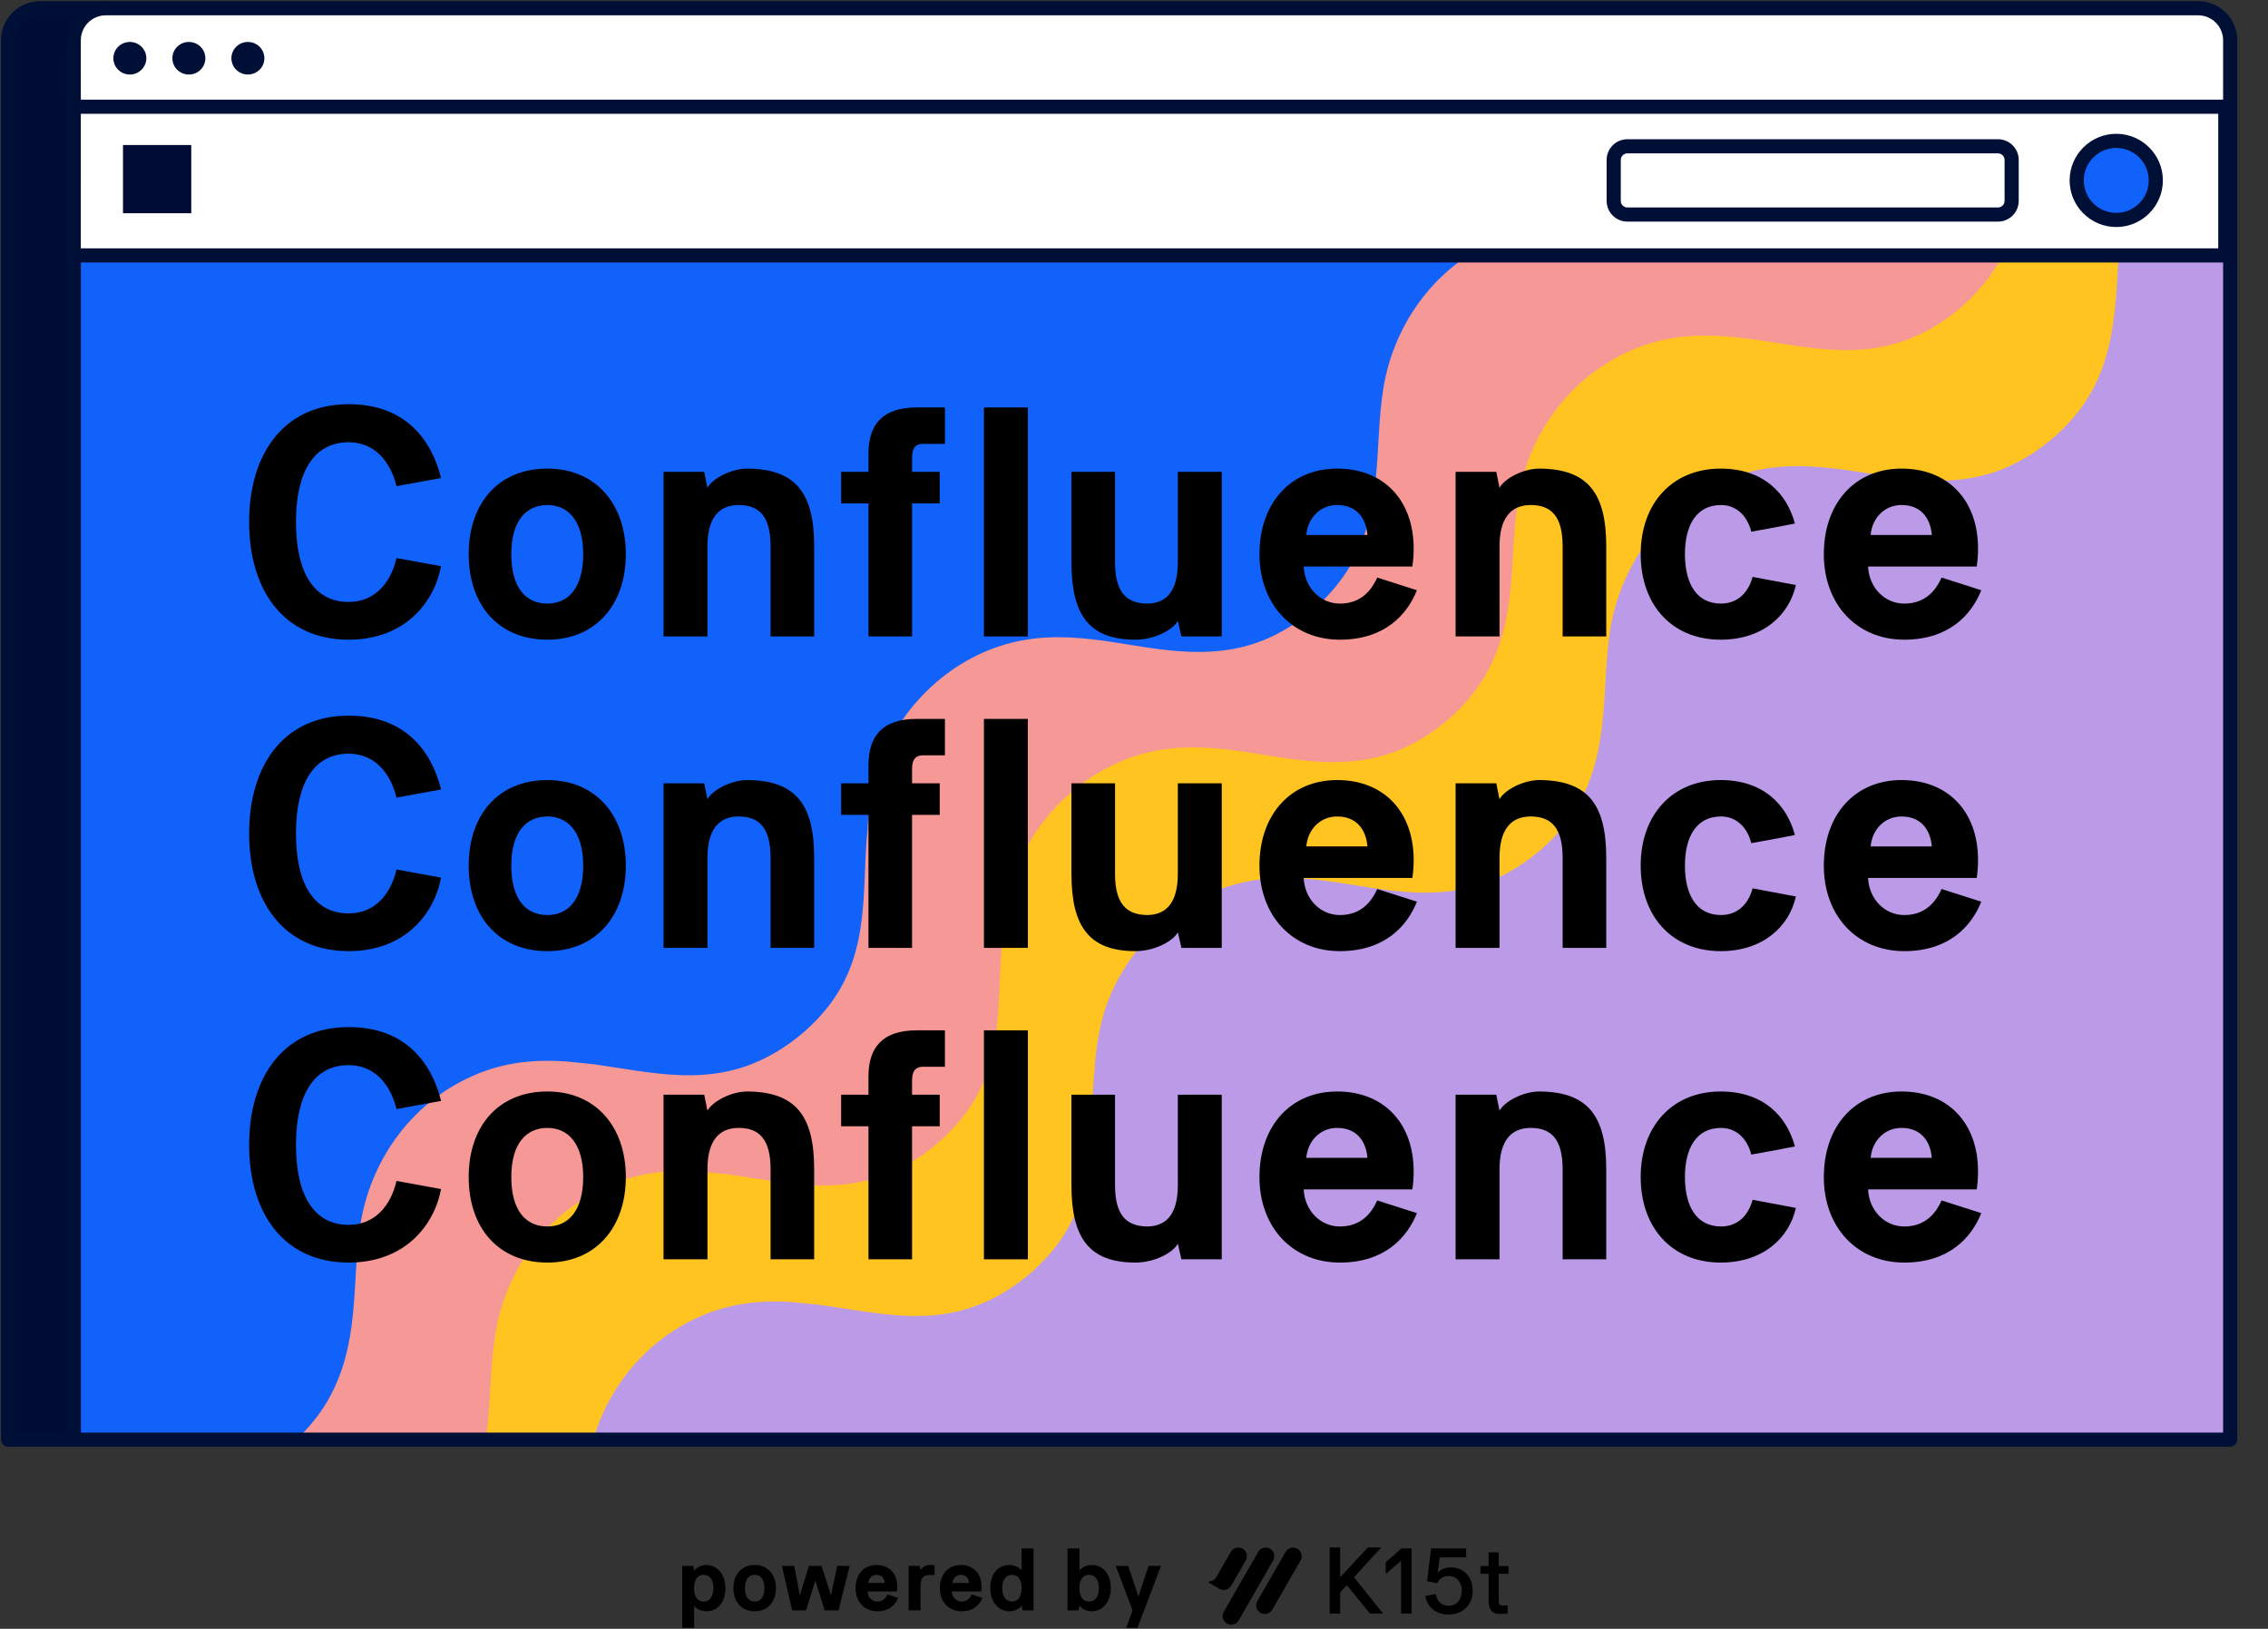 <svg width="355" height="255" viewBox="0 0 355 255" fill="none" xmlns="http://www.w3.org/2000/svg">
<rect x="0" y="0" width="355" height="255" fill="#333333" stroke="none"/>
<g clip-path="url(#clip0_897_116094)">
<path d="M349.502 33.397H40.301V231.035H349.502V33.397Z" fill="#BB9AE8"/>
<path d="M-30.196 36.153L-30.196 335.05H-18.059V335.041C-13.235 335.154 -8.205 334.248 -3.46 331.419C1.602 328.402 5.751 323.863 7.937 318.774C11.937 309.461 10.086 300.302 12.257 291.04C14.445 281.71 21.919 272.857 32.009 269.595C41.829 266.421 50.665 269.662 59.586 270.386C64.229 270.762 69.207 270.522 74.082 268.319C79.261 265.98 84.078 261.758 86.855 256.918C92.05 247.866 90.509 238.341 91.962 229.305C93.472 219.913 99.379 210.604 109.578 206.104C114.489 203.937 119.257 203.555 123.899 203.844L128.184 204.273C131.105 204.658 133.976 205.176 136.798 205.544C141.365 206.138 146.223 206.426 151.204 204.963C156.613 203.375 161.865 199.608 165.373 195.003C171.982 186.329 170.336 176.299 171.349 167.381C171.366 167.231 171.33 167.081 171.349 166.931V166.932C171.543 164.712 171.83 162.49 172.352 160.262C174.54 150.933 182.014 142.079 192.104 138.817C201.924 135.643 210.76 138.885 219.682 139.608C224.324 139.985 229.302 139.744 234.178 137.542C239.357 135.202 244.173 130.98 246.951 126.141C252.146 117.089 250.604 107.563 252.057 98.528C253.567 89.136 259.474 79.826 269.673 75.326C279.253 71.1 288.297 73.646 296.894 74.766C301.46 75.361 306.318 75.648 311.3 74.186C316.708 72.597 321.96 68.83 325.469 64.225C332.077 55.551 330.941 45.071 331.954 36.153C331.971 36.003 331.991 36.303 332.01 36.153L-30.196 36.153Z" fill="#FFC420"/>
<path d="M-44.63 15.713L-44.63 314.611H-32.493V314.602C-27.67 314.714 -22.64 313.808 -17.895 310.98C-12.833 307.963 -8.683 303.424 -6.497 298.335C-2.497 289.021 -4.349 279.862 -2.177 270.6C0.01 261.271 7.484 252.417 17.575 249.155C27.395 245.981 36.23 249.223 45.152 249.946C49.794 250.323 54.772 250.082 59.648 247.88C64.827 245.54 69.644 241.318 72.421 236.479C77.616 227.427 76.074 217.901 77.527 208.866C79.037 199.474 84.945 190.164 95.144 185.664C100.054 183.498 104.823 183.116 109.464 183.404L113.749 183.833C116.671 184.218 119.542 184.737 122.364 185.104C126.93 185.699 131.789 185.986 136.77 184.524C142.179 182.936 147.43 179.168 150.939 174.563C157.548 165.889 155.901 155.86 156.914 146.942C156.931 146.791 156.895 146.641 156.914 146.491V146.493C157.108 144.273 157.395 142.051 157.918 139.823C160.105 130.493 167.579 121.64 177.67 118.378C187.49 115.204 196.325 118.445 205.247 119.169C209.89 119.545 214.868 119.305 219.743 117.102C224.922 114.763 229.739 110.541 232.516 105.701C237.711 96.649 236.17 87.124 237.622 78.088C239.132 68.696 245.04 59.387 255.239 54.887C264.818 50.66 273.862 53.207 282.459 54.327C287.025 54.921 291.884 55.209 296.865 53.746C302.273 52.158 307.526 48.391 311.034 43.786C317.643 35.112 316.507 24.632 317.52 15.714C317.536 15.563 317.557 15.864 317.575 15.714L-44.63 15.713Z" fill="#F69896"/>
<path d="M-243.408 -1.535L-243.408 297.362H-53.594V297.353C-48.77 297.466 -43.74 296.56 -38.995 293.731C-33.933 290.714 -29.784 286.175 -27.598 281.086C-23.598 271.773 -25.449 262.614 -23.278 253.352C-21.09 244.022 -13.616 235.168 -3.526 231.907C6.294 228.733 15.13 231.974 24.051 232.698C28.694 233.074 33.672 232.834 38.547 230.631C43.726 228.292 48.543 224.07 51.32 219.23C56.515 210.178 54.974 200.653 56.427 191.617C57.937 182.225 63.844 172.916 74.043 168.416C78.954 166.249 83.722 165.867 88.364 166.156L92.649 166.585C95.57 166.97 98.441 167.488 101.263 167.856C105.83 168.45 110.688 168.738 115.669 167.275C121.078 165.687 126.33 161.92 129.838 157.315C136.447 148.64 134.801 138.611 135.814 129.693C135.831 129.543 135.795 129.393 135.814 129.242V129.244C136.008 127.024 136.295 124.802 136.817 122.574C139.005 113.245 146.479 104.391 156.569 101.129C166.389 97.955 175.225 101.196 184.147 101.92C188.789 102.297 193.767 102.056 198.642 99.854C203.822 97.514 208.638 93.292 211.415 88.453C216.61 79.401 215.069 69.875 216.522 60.84C218.032 51.447 223.939 42.138 234.138 37.638C243.718 33.412 252.762 35.958 261.359 37.078C265.925 37.673 270.783 37.96 275.764 36.498C281.173 34.909 286.425 31.142 289.934 26.537C296.542 17.863 295.406 7.383 296.419 -1.535C296.436 -1.685 296.456 -1.385 296.475 -1.535L-243.408 -1.535Z" fill="#1062FB"/>
</g>
<g clip-path="url(#clip1_897_116094)">
<path d="M106.779 245.148H108.513L108.651 245.921C108.914 245.493 109.711 245.012 110.539 245.012C112.287 245.012 113.542 246.499 113.542 248.634C113.542 250.783 112.425 252.257 110.539 252.257C109.823 252.257 108.956 251.871 108.651 251.417V254.845H106.779V245.148ZM110.154 246.553C109.245 246.553 108.638 247.229 108.638 248.634C108.638 250.066 109.245 250.728 110.154 250.728C111.034 250.728 111.667 250.066 111.667 248.634C111.667 247.229 111.034 246.553 110.154 246.553Z" fill="black"/>
<path d="M118.133 252.257C116.052 252.257 114.8 250.783 114.8 248.634C114.8 246.486 116.052 245.012 118.133 245.012C120.172 245.012 121.453 246.499 121.453 248.634C121.453 250.783 120.172 252.257 118.133 252.257ZM118.133 246.553C117.224 246.553 116.604 247.229 116.604 248.634C116.604 250.066 117.224 250.728 118.133 250.728C119.016 250.728 119.649 250.066 119.649 248.634C119.649 247.229 119.016 246.553 118.133 246.553Z" fill="black"/>
<path d="M127.615 247.449L126.169 252.119H124.005L122.38 245.149H124.323L125.19 249.75L126.622 245.149H128.594L130.065 249.763L131.044 245.149H132.987L131.25 252.119H129.089L127.615 247.449Z" fill="black"/>
<path d="M138.901 249.625C139.122 249.694 140.362 250.094 140.583 250.163C140.169 251.195 139.219 252.257 137.318 252.257C135.333 252.257 133.917 250.783 133.917 248.634C133.917 246.486 135.224 245.012 137.208 245.012C139.177 245.012 140.445 246.348 140.445 248.4C140.445 248.634 140.43 248.869 140.391 249.158H135.789C135.83 250.052 136.492 250.728 137.318 250.728C137.87 250.728 138.502 250.521 138.901 249.625ZM138.489 247.822C138.419 247.05 137.979 246.553 137.208 246.553C136.45 246.553 135.953 247.146 135.898 247.822H138.489Z" fill="black"/>
<path d="M146.289 245.039V246.582H145.312C144.471 246.582 144.086 247.202 144.086 248.4V252.119H142.227V245.149H143.948L144.086 245.824C144.362 245.397 144.732 245.012 145.56 245.012C145.794 245.012 146.055 245.025 146.289 245.039Z" fill="black"/>
<path d="M152.091 249.625C152.313 249.694 153.552 250.094 153.774 250.163C153.36 251.195 152.409 252.257 150.508 252.257C148.524 252.257 147.107 250.783 147.107 248.634C147.107 246.486 148.414 245.012 150.399 245.012C152.367 245.012 153.636 246.348 153.636 248.4C153.636 248.634 153.62 248.869 153.581 249.158H148.979C149.021 250.052 149.682 250.728 150.508 250.728C151.06 250.728 151.693 250.521 152.091 249.625ZM151.68 247.822C151.61 247.05 151.169 246.553 150.399 246.553C149.641 246.553 149.143 247.146 149.089 247.822H151.68Z" fill="black"/>
<path d="M161.778 252.119H160.057L159.906 251.361C159.646 251.788 158.846 252.257 158.034 252.257C156.271 252.257 155.002 250.783 155.002 248.634C155.002 246.486 156.133 245.012 158.034 245.012C158.75 245.012 159.604 245.41 159.906 245.866V242.422H161.778V252.119ZM158.406 250.728C159.315 250.728 159.906 250.066 159.906 248.634C159.906 247.229 159.315 246.553 158.406 246.553C157.523 246.553 156.875 247.229 156.875 248.634C156.875 250.066 157.523 250.728 158.406 250.728Z" fill="black"/>
<path d="M167.089 242.422H168.964V245.866C169.266 245.41 170.133 245.012 170.849 245.012C172.737 245.012 173.868 246.486 173.868 248.634C173.868 250.783 172.599 252.257 170.849 252.257C170.024 252.257 169.224 251.788 168.964 251.361L168.826 252.119H167.089V242.422ZM170.477 246.553C169.568 246.553 168.964 247.229 168.964 248.634C168.964 250.066 169.568 250.728 170.477 250.728C171.36 250.728 172.008 250.066 172.008 248.634C172.008 247.229 171.36 246.553 170.477 246.553Z" fill="black"/>
<path d="M179.779 245.148H181.721L178.044 254.845H176.281L177.273 252.119L174.641 245.149H176.583L178.195 249.943L179.779 245.148Z" fill="black"/>
<path d="M209.766 246.916L214.117 242.27H216.198L211.935 246.931C213.443 248.828 214.967 250.724 216.491 252.621H214.425L210.821 248.181L209.766 249.298V252.621H208.125V242.27H209.766L209.766 246.916Z" fill="black"/>
<path d="M220.947 242.417V252.621H219.306V244.343L216.903 246.416V244.578L219.365 242.417L220.947 242.417Z" fill="black"/>
<path d="M225.356 243.814L225.033 246.254C225.546 245.593 226.396 245.387 227.128 245.387C229.018 245.387 230.513 246.813 230.513 249.033C230.513 251.415 228.799 252.768 226.762 252.768C224.257 252.768 223.261 251.062 223.1 249.857L224.755 249.563C224.814 250.151 225.239 251.386 226.762 251.386C228.154 251.386 228.813 250.21 228.813 249.033C228.813 247.872 228.125 246.725 226.762 246.725C225.707 246.725 225.268 247.298 224.931 247.872L223.363 247.548L224.008 242.417H229.487V243.814L225.356 243.814Z" fill="black"/>
<path d="M231.729 246.387V245.181H233.004V243.035H234.586V245.181H236.124V246.387H234.586V250.607C234.586 251.195 234.762 251.371 235.275 251.371C235.494 251.371 235.729 251.342 235.978 251.342V252.621L235.04 252.68H234.85C233.458 252.68 233.004 251.93 233.004 250.504V246.387H231.729Z" fill="black"/>
<path d="M194.993 244.3L192.722 248.248C192.355 248.886 191.548 249.107 190.908 248.754L190.907 248.757L189.263 247.804C189.263 247.804 189.262 247.804 189.262 247.804C189.261 247.804 189.261 247.803 189.261 247.803L189.243 247.793C189.243 247.793 189.249 247.79 189.251 247.79C189.203 247.751 189.184 247.686 189.216 247.631C189.235 247.598 189.266 247.58 189.3 247.573C189.303 247.573 189.301 247.57 189.305 247.57C189.74 247.543 190.155 247.305 190.39 246.897L190.677 246.397L192.661 242.949C193.033 242.303 193.856 242.081 194.5 242.454C195.144 242.827 195.365 243.654 194.993 244.3Z" fill="black"/>
<path d="M199.28 244.305L193.885 253.684C193.513 254.33 192.689 254.552 192.045 254.178C191.401 253.805 191.181 252.979 191.553 252.332L196.948 242.954C197.32 242.308 198.143 242.086 198.787 242.459C199.431 242.832 199.652 243.659 199.28 244.305Z" fill="black"/>
<path d="M203.567 244.31L199.14 252.006C198.768 252.652 197.944 252.874 197.3 252.501C196.656 252.128 196.436 251.301 196.808 250.655L201.235 242.958C201.607 242.312 202.43 242.091 203.074 242.464C203.718 242.837 203.939 243.664 203.567 244.31Z" fill="black"/>
<path d="M62.062 87.366L69.039 88.638C67.919 94.495 63.234 100.147 54.577 100.147C44.495 100.147 38.995 92.509 38.995 81.713C38.995 70.967 44.495 63.279 54.577 63.279C63.488 63.279 67.562 68.88 69.039 74.838L62.062 76.111C61.095 72.139 58.549 69.237 54.577 69.237C49.127 69.237 46.327 73.871 46.327 81.713C46.327 89.605 49.127 94.239 54.577 94.239C58.6 94.239 61.146 91.337 62.062 87.366Z" fill="black"/>
<path d="M85.685 100.147C77.996 100.147 73.362 94.698 73.362 86.754C73.362 78.81 77.996 73.362 85.685 73.362C93.221 73.362 97.958 78.861 97.958 86.754C97.958 94.698 93.221 100.147 85.685 100.147ZM85.685 79.065C82.324 79.065 80.032 81.56 80.032 86.754C80.032 92.051 82.324 94.495 85.685 94.495C88.944 94.495 91.286 92.051 91.286 86.754C91.286 81.56 88.944 79.065 85.685 79.065Z" fill="black"/>
<path d="M120.615 85.533C120.615 80.898 118.883 79.065 115.624 79.065C112.518 79.065 110.736 81.102 110.736 85.533V99.638H103.861V73.871H110.227L110.736 76.366C111.499 74.94 114.402 73.362 116.999 73.362C124.638 73.413 127.439 77.283 127.439 85.533V99.638H120.615V85.533Z" fill="black"/>
<path d="M135.937 73.871V71.02C135.937 66.639 137.975 63.788 143.475 63.788H147.905V69.491H144.443C143.322 69.491 142.762 70.154 142.762 71.579V73.871H147.09V78.81H142.762V99.638H135.937V78.81H131.66V73.871H135.937Z" fill="black"/>
<path d="M160.887 63.788V99.638H154.012V63.788H160.887Z" fill="black"/>
<path d="M174.531 88.027C174.531 92.662 176.263 94.444 179.522 94.495C182.629 94.495 184.36 92.458 184.36 88.027V73.871H191.234V99.638H184.921L184.359 97.194C183.647 98.569 180.745 100.147 177.74 100.147C170.458 100.147 167.708 96.277 167.708 88.027V73.871H174.531V88.027Z" fill="black"/>
<path d="M215.57 90.421C216.385 90.676 220.969 92.152 221.784 92.406C220.255 96.227 216.742 100.147 209.715 100.147C202.382 100.147 197.137 94.698 197.137 86.754C197.137 78.81 201.974 73.362 209.307 73.362C216.588 73.362 221.275 78.301 221.275 85.888C221.275 86.754 221.223 87.62 221.07 88.689H204.062C204.215 92 206.659 94.495 209.715 94.495C211.751 94.495 214.094 93.731 215.57 90.421ZM214.043 83.75C213.788 80.898 212.159 79.065 209.307 79.065C206.506 79.065 204.673 81.255 204.469 83.75H214.043Z" fill="black"/>
<path d="M244.593 85.533C244.593 80.898 242.861 79.065 239.602 79.065C236.496 79.065 234.714 81.102 234.714 85.533V99.638H227.839V73.871H234.205L234.714 76.366C235.477 74.94 238.38 73.362 240.977 73.362C248.616 73.413 251.417 77.283 251.417 85.533V99.638H244.593V85.533Z" fill="black"/>
<path d="M274.327 90.319C275.244 90.472 280.235 91.439 281.1 91.593C280.082 96.227 276.008 100.147 269.337 100.147C261.749 100.147 256.81 94.75 256.81 86.754C256.81 78.81 261.749 73.362 269.337 73.362C275.957 73.362 279.675 77.181 280.948 81.968C280.031 82.171 275.04 83.087 274.124 83.241C273.36 80.287 271.374 79.065 269.388 79.065C265.569 79.065 263.736 82.171 263.736 86.754C263.736 91.388 265.569 94.495 269.388 94.495C271.68 94.495 273.564 93.12 274.327 90.319Z" fill="black"/>
<path d="M303.909 90.421C304.724 90.676 309.307 92.152 310.122 92.406C308.594 96.227 305.081 100.147 298.053 100.147C290.72 100.147 285.475 94.698 285.475 86.754C285.475 78.81 290.312 73.362 297.646 73.362C304.927 73.362 309.613 78.301 309.613 85.888C309.613 86.754 309.561 87.62 309.409 88.689H292.401C292.553 92 294.997 94.495 298.053 94.495C300.09 94.495 302.432 93.731 303.909 90.421ZM302.381 83.75C302.126 80.898 300.497 79.065 297.646 79.065C294.845 79.065 293.012 81.255 292.807 83.75H302.381Z" fill="black"/>
<path d="M62.062 136.126L69.039 137.398C67.919 143.255 63.234 148.907 54.577 148.907C44.495 148.907 38.995 141.269 38.995 130.474C38.995 119.728 44.495 112.039 54.577 112.039C63.488 112.039 67.562 117.641 69.039 123.599L62.062 124.871C61.095 120.9 58.549 117.997 54.577 117.997C49.127 117.997 46.327 122.631 46.327 130.474C46.327 138.366 49.127 143 54.577 143C58.6 143 61.146 140.098 62.062 136.126Z" fill="black"/>
<path d="M85.685 148.908C77.996 148.908 73.362 143.458 73.362 135.514C73.362 127.57 77.996 122.123 85.685 122.123C93.221 122.123 97.958 127.621 97.958 135.514C97.958 143.458 93.221 148.908 85.685 148.908ZM85.685 127.826C82.324 127.826 80.032 130.32 80.032 135.514C80.032 140.811 82.324 143.255 85.685 143.255C88.944 143.255 91.286 140.811 91.286 135.514C91.286 130.32 88.944 127.826 85.685 127.826Z" fill="black"/>
<path d="M120.615 134.293C120.615 129.659 118.883 127.826 115.624 127.826C112.518 127.826 110.736 129.862 110.736 134.293V148.398H103.861V122.632H110.227L110.736 125.126C111.499 123.701 114.402 122.122 116.999 122.122C124.638 122.173 127.439 126.043 127.439 134.293V148.398H120.615V134.293Z" fill="black"/>
<path d="M135.937 122.632V119.78C135.937 115.4 137.975 112.548 143.475 112.548H147.905V118.251H144.443C143.322 118.251 142.762 118.914 142.762 120.34V122.632H147.09V127.57H142.762V148.398H135.937V127.57H131.66V122.632H135.937Z" fill="black"/>
<path d="M160.887 112.548V148.398H154.012V112.548H160.887Z" fill="black"/>
<path d="M174.531 136.788C174.531 141.422 176.263 143.204 179.522 143.255C182.629 143.255 184.36 141.219 184.36 136.788V122.631H191.234V148.398H184.921L184.359 145.954C183.647 147.329 180.745 148.907 177.74 148.907C170.458 148.907 167.708 145.038 167.708 136.788V122.631H174.531V136.788Z" fill="black"/>
<path d="M215.57 139.181C216.385 139.436 220.969 140.913 221.784 141.167C220.255 144.987 216.742 148.908 209.715 148.908C202.382 148.908 197.137 143.459 197.137 135.515C197.137 127.571 201.974 122.123 209.307 122.123C216.588 122.123 221.275 127.061 221.275 134.649C221.275 135.515 221.223 136.38 221.07 137.449H204.062C204.215 140.761 206.659 143.255 209.715 143.255C211.751 143.255 214.094 142.491 215.57 139.181ZM214.043 132.511C213.788 129.659 212.159 127.826 209.307 127.826C206.506 127.826 204.673 130.016 204.469 132.511H214.043Z" fill="black"/>
<path d="M244.593 134.293C244.593 129.659 242.861 127.826 239.602 127.826C236.496 127.826 234.714 129.862 234.714 134.293V148.398H227.839V122.632H234.205L234.714 125.126C235.477 123.701 238.38 122.122 240.977 122.122C248.616 122.173 251.417 126.043 251.417 134.293V148.398H244.593V134.293Z" fill="black"/>
<path d="M274.327 139.079C275.244 139.232 280.235 140.199 281.1 140.353C280.082 144.987 276.008 148.908 269.337 148.908C261.749 148.908 256.81 143.51 256.81 135.514C256.81 127.57 261.749 122.123 269.337 122.123C275.957 122.123 279.675 125.942 280.948 130.728C280.031 130.931 275.04 131.848 274.124 132.001C273.36 129.047 271.374 127.826 269.388 127.826C265.569 127.826 263.736 130.931 263.736 135.515C263.736 140.149 265.569 143.255 269.388 143.255C271.68 143.255 273.564 141.88 274.327 139.079Z" fill="black"/>
<path d="M303.909 139.181C304.724 139.436 309.307 140.913 310.122 141.167C308.594 144.987 305.081 148.908 298.053 148.908C290.72 148.908 285.475 143.459 285.475 135.515C285.475 127.571 290.312 122.123 297.646 122.123C304.927 122.123 309.613 127.061 309.613 134.649C309.613 135.515 309.561 136.38 309.409 137.449H292.401C292.553 140.761 294.997 143.255 298.053 143.255C300.09 143.255 302.432 142.491 303.909 139.181ZM302.381 132.511C302.126 129.659 300.497 127.826 297.646 127.826C294.845 127.826 293.012 130.016 292.807 132.511H302.381Z" fill="black"/>
<path d="M62.062 184.884L69.039 186.156C67.919 192.013 63.234 197.665 54.577 197.665C44.495 197.665 38.995 190.027 38.995 179.232C38.995 168.486 44.495 160.797 54.577 160.797C63.488 160.797 67.562 166.398 69.039 172.357L62.062 173.629C61.095 169.658 58.549 166.755 54.577 166.755C49.127 166.755 46.327 171.389 46.327 179.232C46.327 187.124 49.127 191.758 54.577 191.758C58.6 191.758 61.146 188.856 62.062 184.884Z" fill="black"/>
<path d="M85.685 197.665C77.996 197.665 73.362 192.216 73.362 184.272C73.362 176.328 77.996 170.88 85.685 170.88C93.221 170.88 97.958 176.379 97.958 184.272C97.958 192.216 93.221 197.665 85.685 197.665ZM85.685 176.583C82.324 176.583 80.032 179.078 80.032 184.272C80.032 189.569 82.324 192.013 85.685 192.013C88.944 192.013 91.286 189.569 91.286 184.272C91.286 179.078 88.944 176.583 85.685 176.583Z" fill="black"/>
<path d="M120.615 183.051C120.615 178.417 118.883 176.583 115.624 176.583C112.518 176.583 110.736 178.62 110.736 183.051V197.156H103.861V171.389H110.227L110.736 173.884C111.499 172.459 114.402 170.88 116.999 170.88C124.638 170.931 127.439 174.801 127.439 183.051V197.156H120.615V183.051Z" fill="black"/>
<path d="M135.937 171.389V168.538C135.937 164.157 137.975 161.306 143.475 161.306H147.905V167.009H144.443C143.322 167.009 142.762 167.672 142.762 169.098V171.389H147.09V176.328H142.762V197.156H135.937V176.328H131.66V171.389H135.937Z" fill="black"/>
<path d="M160.887 161.306V197.156H154.012V161.306H160.887Z" fill="black"/>
<path d="M174.531 185.546C174.531 190.18 176.263 191.962 179.522 192.013C182.629 192.013 184.36 189.977 184.36 185.546V171.389H191.234V197.156H184.921L184.359 194.712C183.647 196.087 180.745 197.665 177.74 197.665C170.458 197.665 167.708 193.796 167.708 185.546V171.389H174.531V185.546Z" fill="black"/>
<path d="M215.57 187.939C216.385 188.194 220.969 189.671 221.784 189.925C220.255 193.745 216.742 197.666 209.715 197.666C202.382 197.666 197.137 192.216 197.137 184.272C197.137 176.328 201.974 170.88 209.307 170.88C216.588 170.88 221.275 175.819 221.275 183.406C221.275 184.272 221.223 185.138 221.07 186.207H204.062C204.215 189.518 206.659 192.013 209.715 192.013C211.751 192.013 214.094 191.249 215.57 187.939ZM214.043 181.268C213.788 178.417 212.159 176.583 209.307 176.583C206.506 176.583 204.673 178.774 204.469 181.268H214.043Z" fill="black"/>
<path d="M244.593 183.051C244.593 178.417 242.861 176.583 239.602 176.583C236.496 176.583 234.714 178.62 234.714 183.051V197.156H227.839V171.389H234.205L234.714 173.884C235.477 172.459 238.38 170.88 240.977 170.88C248.616 170.931 251.417 174.801 251.417 183.051V197.156H244.593V183.051Z" fill="black"/>
<path d="M274.327 187.837C275.244 187.99 280.235 188.957 281.1 189.111C280.082 193.745 276.008 197.665 269.337 197.665C261.749 197.665 256.81 192.268 256.81 184.272C256.81 176.328 261.749 170.88 269.337 170.88C275.957 170.88 279.675 174.699 280.948 179.486C280.031 179.689 275.04 180.606 274.124 180.759C273.36 177.805 271.374 176.584 269.388 176.584C265.569 176.584 263.736 179.689 263.736 184.272C263.736 188.906 265.569 192.013 269.388 192.013C271.68 192.013 273.564 190.638 274.327 187.837Z" fill="black"/>
<path d="M303.909 187.939C304.724 188.194 309.307 189.671 310.122 189.925C308.594 193.745 305.081 197.666 298.053 197.666C290.72 197.666 285.475 192.216 285.475 184.272C285.475 176.328 290.312 170.88 297.646 170.88C304.927 170.88 309.613 175.819 309.613 183.406C309.613 184.272 309.561 185.138 309.409 186.207H292.401C292.553 189.518 294.997 192.013 298.053 192.013C300.09 192.013 302.432 191.249 303.909 187.939ZM302.381 181.268C302.126 178.417 300.497 176.583 297.646 176.583C294.845 176.583 293.012 178.774 292.807 181.268H302.381Z" fill="black"/>
<path d="M349.081 226.498H11.543C10.932 226.498 10.436 226.003 10.436 225.391V16.712C10.436 16.1 10.932 15.605 11.543 15.605H349.081C349.691 15.605 350.187 16.1 350.187 16.712V225.391C350.187 226.003 349.691 226.498 349.081 226.498ZM12.65 224.285H347.974V17.819H12.65V224.285Z" fill="#000F35"/>
<path d="M6.279 1.291C3.514 1.291 1.271 3.533 1.271 6.299V225.391H11.544V16.712C11.544 16.712 9.266 1.291 16.552 1.291H6.279Z" fill="#000C34"/>
<path d="M11.543 226.498H1.271C0.66 226.498 0.164 226.003 0.164 225.391V6.299C0.164 2.927 2.908 0.184 6.279 0.184H16.551C17.161 0.184 17.657 0.68 17.657 1.291C17.657 1.902 17.161 2.398 16.551 2.398C15.587 2.398 14.818 2.746 14.198 3.464C11.755 6.292 12.243 13.869 12.638 16.55C12.646 16.604 12.65 16.658 12.65 16.712V225.391C12.65 226.003 12.154 226.498 11.543 226.498ZM2.378 224.285H10.436V16.791C10.29 15.75 9.121 6.62 12.22 2.398H6.279C4.128 2.398 2.378 4.148 2.378 6.299L2.378 224.285Z" fill="#000F35"/>
<path d="M348.318 16.1H11.543V39.986H348.318V16.1Z" fill="white"/>
<path d="M348.317 41.093H11.543C10.932 41.093 10.436 40.597 10.436 39.986V16.1C10.436 15.489 10.932 14.993 11.543 14.993H348.318C348.928 14.993 349.424 15.489 349.424 16.1V39.986C349.424 40.597 348.928 41.093 348.317 41.093ZM12.649 38.879H347.211V17.207H12.65L12.649 38.879Z" fill="#000F35"/>
<path d="M331.248 34.435C334.667 34.435 337.438 31.663 337.438 28.245C337.438 24.826 334.667 22.055 331.248 22.055C327.83 22.055 325.059 24.826 325.059 28.245C325.059 31.663 327.83 34.435 331.248 34.435Z" fill="#1062FB"/>
<path d="M331.249 35.542C327.225 35.542 323.952 32.268 323.952 28.245C323.952 24.221 327.225 20.948 331.249 20.948C335.272 20.948 338.546 24.221 338.546 28.245C338.546 32.268 335.272 35.542 331.249 35.542ZM331.249 23.162C328.445 23.162 326.165 25.442 326.165 28.245C326.165 31.048 328.445 33.328 331.249 33.328C334.052 33.328 336.332 31.048 336.332 28.245C336.332 25.442 334.052 23.162 331.249 23.162Z" fill="#000F35"/>
<path d="M312.737 34.693H254.724C252.935 34.693 251.48 33.238 251.48 31.449V25.041C251.48 23.252 252.935 21.797 254.724 21.797H312.737C314.526 21.797 315.982 23.252 315.982 25.041V31.449C315.982 33.238 314.526 34.693 312.737 34.693ZM254.724 24.011C254.156 24.011 253.694 24.473 253.694 25.041V31.449C253.694 32.017 254.156 32.479 254.724 32.479H312.737C313.306 32.479 313.768 32.017 313.768 31.449V25.041C313.768 24.473 313.306 24.011 312.737 24.011H254.724Z" fill="#000F35"/>
<path d="M29.936 22.702H19.254V33.384H29.936V22.702Z" fill="#000C34"/>
<path d="M16.551 1.291H344.069C346.835 1.291 349.081 3.537 349.081 6.304V16.712H11.543V6.299C11.543 3.535 13.787 1.291 16.551 1.291Z" fill="white"/>
<path d="M349.081 17.819H11.543C10.932 17.819 10.436 17.323 10.436 16.712V6.299C10.436 2.927 13.18 0.184 16.551 0.184H344.069C347.443 0.184 350.187 2.929 350.187 6.304V16.712C350.187 17.323 349.691 17.819 349.081 17.819ZM12.65 15.605H347.974V6.303C347.974 4.15 346.223 2.398 344.069 2.398H16.551C14.399 2.398 12.649 4.148 12.649 6.299L12.65 15.605Z" fill="#000F35"/>
<path d="M20.324 11.668C21.75 11.668 22.905 10.526 22.905 9.118C22.905 7.71 21.75 6.568 20.324 6.568C18.899 6.568 17.743 7.71 17.743 9.118C17.743 10.526 18.899 11.668 20.324 11.668Z" fill="#000F35"/>
<path d="M29.563 11.668C30.988 11.668 32.144 10.526 32.144 9.118C32.144 7.71 30.988 6.568 29.563 6.568C28.137 6.568 26.982 7.71 26.982 9.118C26.982 10.526 28.137 11.668 29.563 11.668Z" fill="#000F35"/>
<path d="M38.802 11.668C40.227 11.668 41.383 10.526 41.383 9.118C41.383 7.71 40.227 6.568 38.802 6.568C37.376 6.568 36.221 7.71 36.221 9.118C36.221 10.526 37.376 11.668 38.802 11.668Z" fill="#000F35"/>
</g>
<defs>
<clipPath id="clip0_897_116094">
<rect width="353" height="184" fill="white" transform="translate(2 41)"/>
</clipPath>
<clipPath id="clip1_897_116094">
<rect width="350.024" height="254.661" fill="white" transform="translate(0.164 0.184)"/>
</clipPath>
</defs>
</svg>
